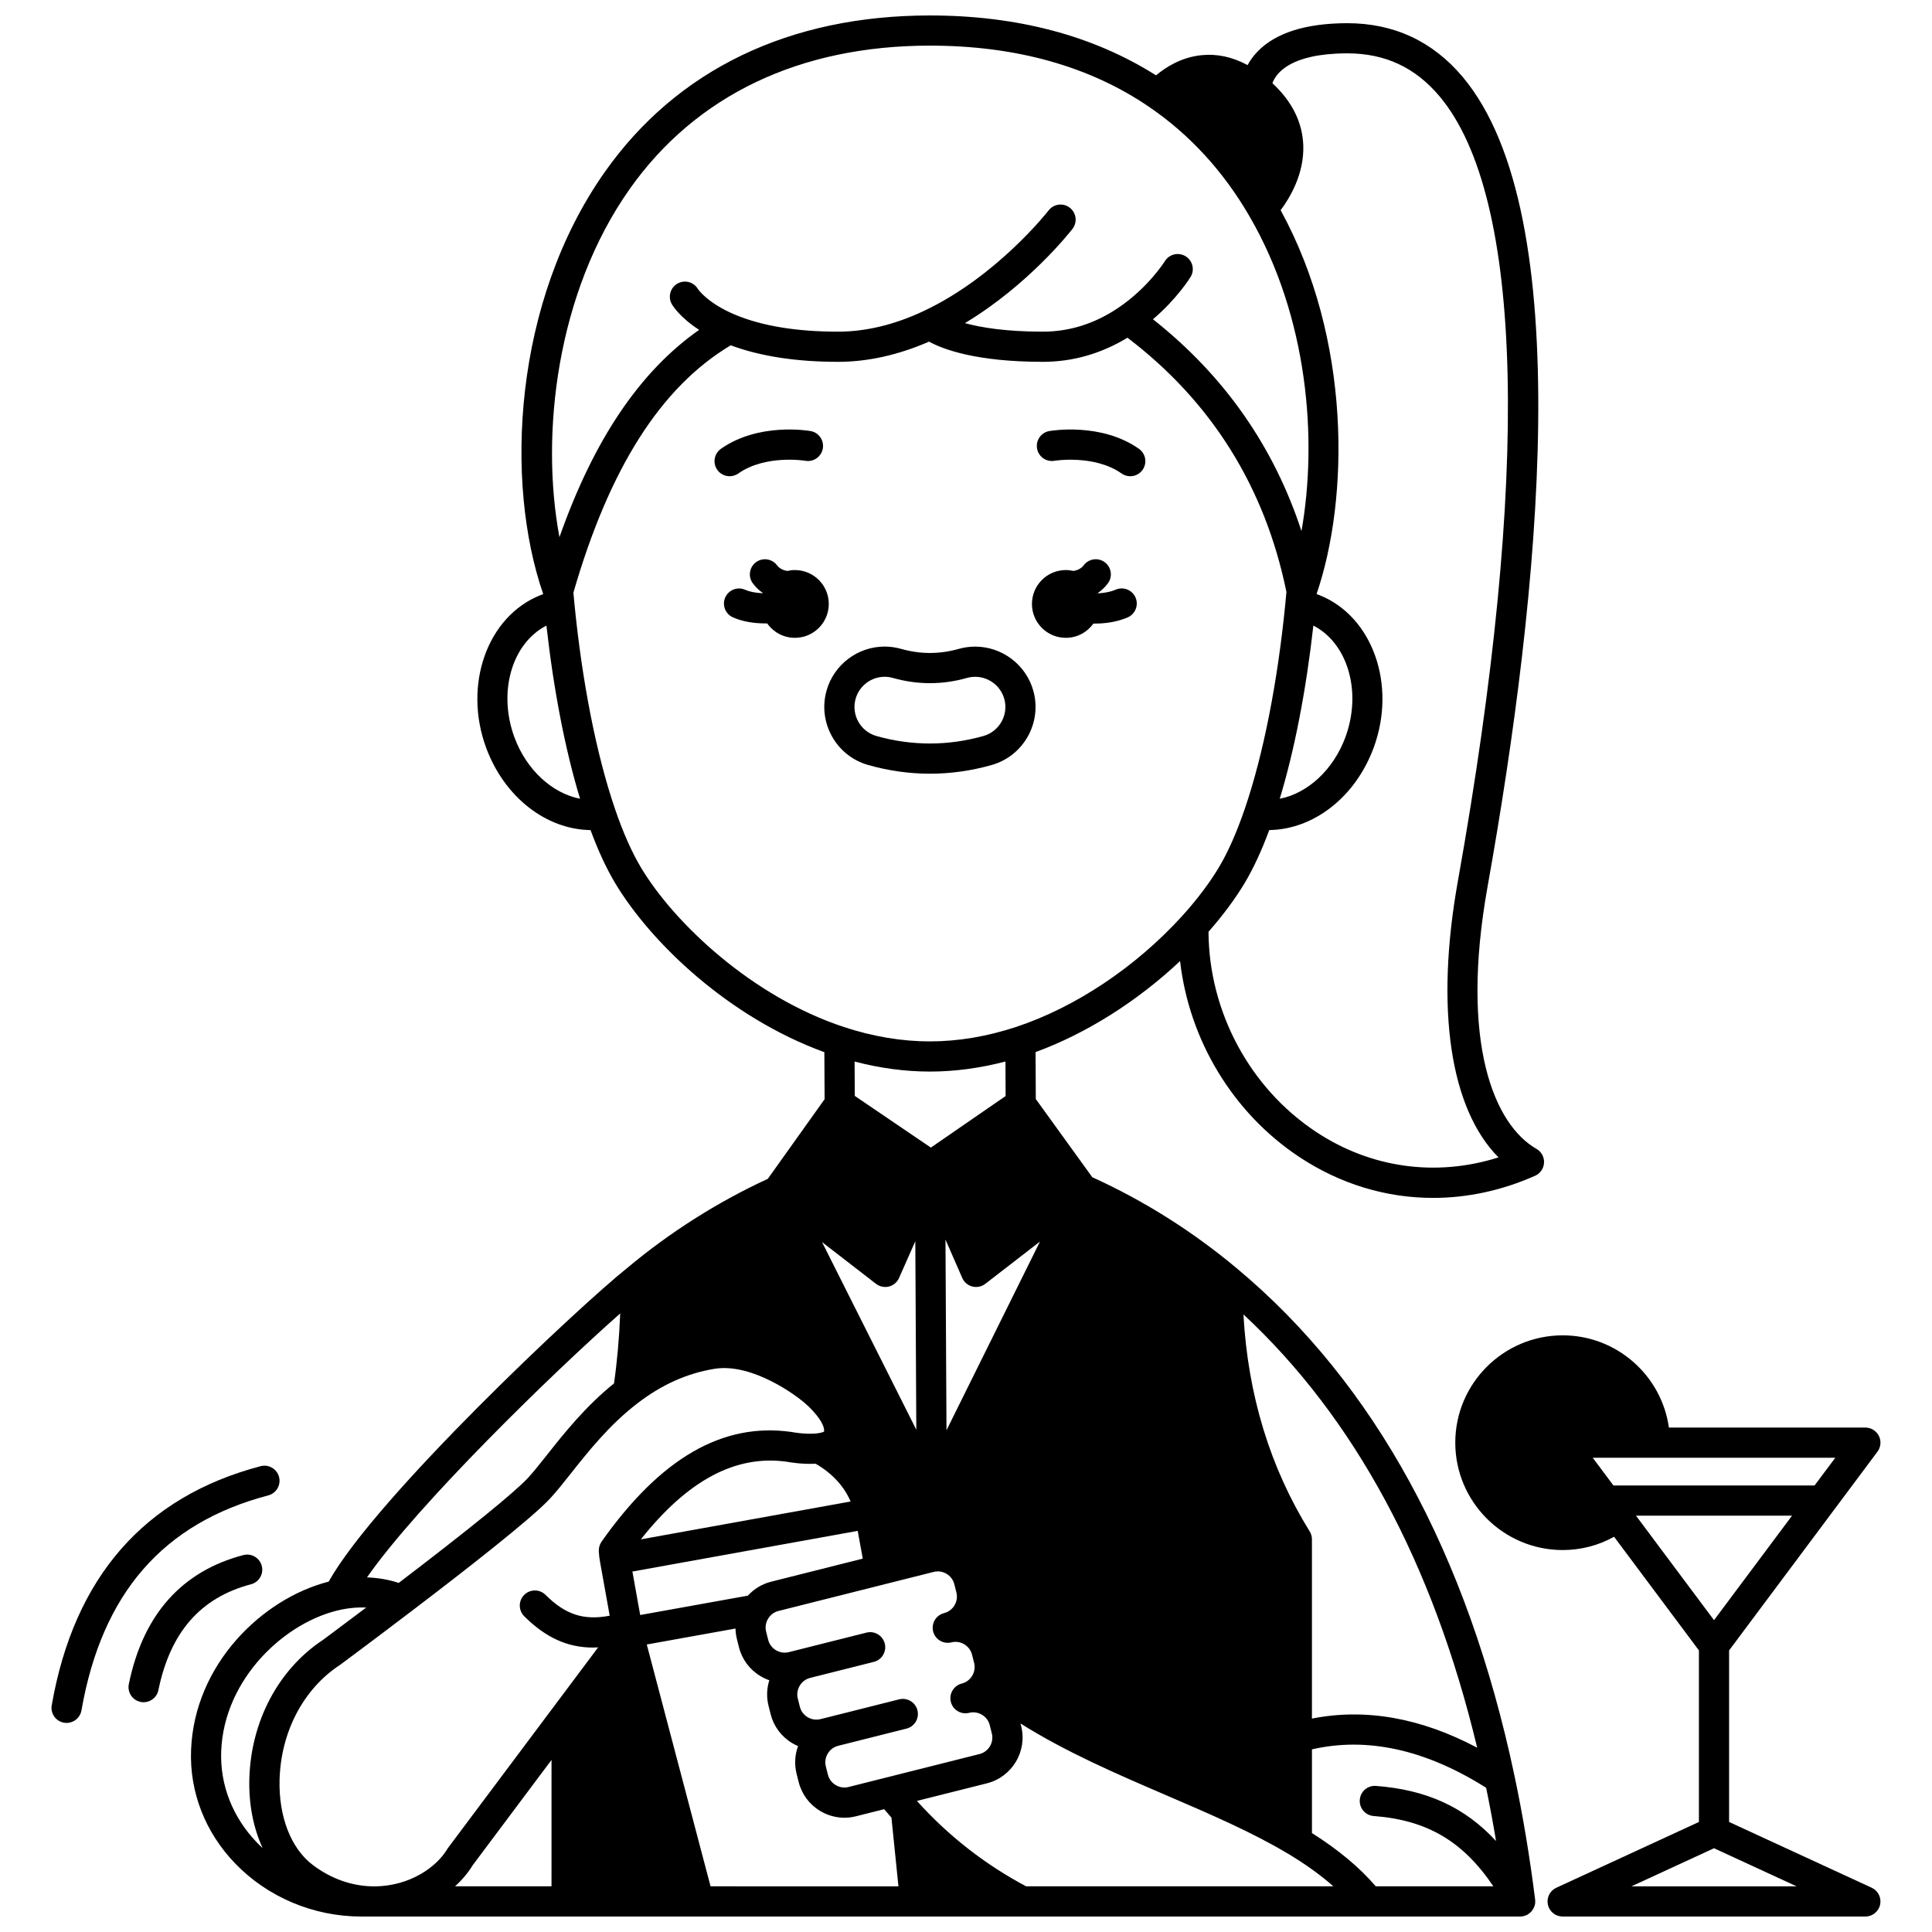 <?xml version="1.0" encoding="UTF-8"?>
<!-- Uploaded to: ICON Repo, www.svgrepo.com, Generator: ICON Repo Mixer Tools -->
<svg width="800px" height="800px" version="1.1" viewBox="144 144 512 512" xmlns="http://www.w3.org/2000/svg">
 <defs>
  <clipPath id="b">
   <path d="m194 148.09h360v503.81h-360z"/>
  </clipPath>
  <clipPath id="a">
   <path d="m529 497h114v154.9h-114z"/>
  </clipPath>
 </defs>
 <path d="m426.45 313.03c3.016 0 5.68-1.492 7.305-3.773 0.07 0 0.145 0.008 0.219 0.008 0.531 0 1.062-0.016 1.594-0.047 2.691-0.145 5.137-0.684 7.266-1.598 2.027-0.871 2.969-3.223 2.102-5.25-0.871-2.031-3.223-2.973-5.25-2.102-1.25 0.535-2.824 0.867-4.562 0.961-0.051 0.004-0.094 0-0.145 0.004-0.012-0.031-0.023-0.066-0.035-0.098 0.082-0.059 0.168-0.105 0.25-0.168 0.887-0.645 1.688-1.434 2.379-2.34 1.336-1.758 0.996-4.266-0.758-5.602-1.758-1.336-4.266-0.996-5.602 0.758-0.223 0.293-0.457 0.527-0.766 0.75-0.602 0.449-1.305 0.664-1.973 0.77-0.648-0.148-1.324-0.234-2.019-0.234-4.957 0-8.977 4.019-8.977 8.988-0.004 4.957 4.016 8.973 8.973 8.973z"/>
 <path d="m354.66 295.07c-0.691 0-1.363 0.086-2.008 0.234-0.684-0.105-1.402-0.328-2.027-0.797-0.262-0.188-0.496-0.426-0.723-0.723-1.34-1.758-3.848-2.094-5.606-0.754-1.758 1.34-2.094 3.848-0.754 5.606 0.691 0.91 1.492 1.695 2.332 2.305 0.098 0.074 0.199 0.129 0.297 0.199-0.008 0.02-0.016 0.039-0.02 0.059-0.078-0.004-0.148 0-0.227-0.004-1.742-0.074-3.316-0.395-4.438-0.895-2.012-0.902-4.379 0-5.281 2.016s0 4.379 2.016 5.281c2.051 0.918 4.594 1.465 7.316 1.582 0.5 0.027 1 0.039 1.504 0.039 0.094 0 0.184-0.008 0.277-0.008 1.625 2.309 4.301 3.82 7.34 3.82 4.957 0 8.977-4.019 8.977-8.977 0-4.965-4.019-8.984-8.977-8.984z"/>
 <path d="m423.46 266.11c0.102-0.02 10.59-1.688 17.766 3.367 0.699 0.492 1.504 0.73 2.301 0.73 1.258 0 2.492-0.59 3.273-1.695 1.273-1.805 0.84-4.301-0.965-5.57-9.984-7.035-23.203-4.805-23.762-4.707-2.176 0.383-3.625 2.457-3.242 4.633 0.379 2.176 2.449 3.621 4.629 3.242z"/>
 <path d="m339.66 269.48c7.203-5.074 17.598-3.394 17.773-3.367 2.164 0.379 4.238-1.074 4.621-3.246 0.383-2.176-1.07-4.25-3.242-4.633-0.559-0.098-13.777-2.328-23.762 4.707-1.805 1.273-2.234 3.766-0.965 5.57 0.777 1.105 2.016 1.695 3.273 1.695 0.797 0.004 1.602-0.234 2.301-0.727z"/>
 <g clip-path="url(#b)">
  <path d="m550.84 648.24c0.023-0.27 0.016-0.539-0.016-0.809v-0.035c-1.418-11.336-3.266-22.406-5.492-32.906v-0.004c0-0.004 0-0.008-0.004-0.012-12.438-58.746-37.148-103.92-73.438-134.25-11.797-9.883-24.723-18.027-38.426-24.25l-14.969-20.719-0.059-12.441c13.469-4.93 26.953-13.453 38.297-24.121 2.394 20.914 13.977 40.238 31.582 51.91 10.871 7.207 23.066 10.855 35.465 10.852 9.051 0 18.211-1.945 27.039-5.867 1.375-0.613 2.293-1.945 2.367-3.453 0.074-1.504-0.699-2.926-2.008-3.672-11.141-6.375-20.395-27.988-12.953-69.535 13.906-77.742 24.051-178.07-6.598-214.54-7.945-9.453-18.23-14.242-30.574-14.242h-0.195c-10.906 0.047-18.855 2.582-23.625 7.547-1.145 1.191-1.984 2.406-2.606 3.559-4.004-2.168-8.105-3.055-12.238-2.629-5.387 0.551-9.539 3.246-12.027 5.344-16.637-10.527-36.77-15.871-59.914-15.871-37.199 0-66.969 14.309-86.098 41.379-24.367 34.488-26.676 82.273-16.387 111.97-0.25 0.09-0.504 0.18-0.742 0.277-14.07 5.606-20.527 23.73-14.398 40.41 4.828 13.117 15.91 21.691 27.68 21.852 2.019 5.469 4.215 10.199 6.539 14.082 9.547 15.91 30.211 35.594 55.422 44.773l0.066 12.457-15.047 21.102c-13.391 6.191-25.98 14.172-37.426 23.762-0.004 0.004-0.004 0.004-0.008 0.004-12.648 10.117-66.32 60.469-78.949 82.984-17.586 4.481-35.617 21.922-36.465 44.656-0.422 11.098 3.727 21.766 11.688 30.035 8.605 8.934 20.77 14.059 33.375 14.059h2.848c0.172 0.004 0.348 0.008 0.516 0.008 0.188 0 0.367-0.004 0.531-0.008h85.613 0.012 0.016 57.277 0.004 0.012 28.363 0.016 0.016 131.93 0.016c0.262 0 0.52-0.031 0.777-0.086 0.031-0.008 0.066-0.012 0.098-0.02 0.238-0.055 0.473-0.133 0.703-0.23 0.047-0.02 0.09-0.039 0.133-0.062 0.07-0.031 0.141-0.062 0.211-0.098 0.082-0.047 0.152-0.109 0.23-0.16 0.105-0.066 0.211-0.137 0.309-0.215 0.129-0.102 0.246-0.215 0.359-0.328 0.055-0.055 0.121-0.098 0.172-0.156 0.023-0.023 0.035-0.055 0.055-0.078 0.113-0.133 0.207-0.277 0.301-0.426 0.055-0.082 0.113-0.16 0.16-0.246 0.09-0.164 0.156-0.34 0.223-0.516 0.027-0.078 0.066-0.148 0.09-0.23 0.078-0.258 0.133-0.523 0.156-0.793v-0.008zm-42.801-22.977c14.039 1.066 23.602 6.582 31.715 18.633h-31.164c-4.309-5.019-9.871-9.668-16.91-14.117v-22.18c14.637-3.367 30.145 0.062 46.16 10.18 0.953 4.602 1.832 9.312 2.633 14.109-8.395-9.059-18.508-13.59-31.828-14.602-2.227-0.168-4.121 1.48-4.289 3.684s1.48 4.125 3.684 4.293zm-92.105 18.633c-10.879-5.785-20.598-13.363-28.891-22.578-0.016-0.016-0.031-0.035-0.047-0.055l18.559-4.668c6.676-1.691 10.742-8.496 9.062-15.16l-0.176-0.699c12.066 7.602 25.609 13.43 38.812 19.109 11.664 5.019 22.68 9.762 32.172 15.461 0.039 0.027 0.082 0.047 0.125 0.07 0.02 0.012 0.039 0.023 0.062 0.035 4.57 2.762 8.449 5.574 11.746 8.484zm-83.629 0-16.902-64.086 23.512-4.231c0.02 0.922 0.137 1.848 0.363 2.758l0.551 2.191c0.812 3.227 2.84 5.949 5.711 7.664 0.75 0.449 1.531 0.812 2.336 1.094-0.695 2.188-0.773 4.523-0.199 6.797l0.551 2.188c0.812 3.231 2.84 5.957 5.711 7.672 0.504 0.301 1.023 0.566 1.555 0.789-0.863 2.34-1.008 4.879-0.387 7.344l0.551 2.191c0.812 3.227 2.84 5.949 5.711 7.664 1.973 1.18 4.176 1.785 6.406 1.785 1.02 0 2.043-0.125 3.051-0.379l7.481-1.883c0.641 0.762 1.285 1.508 1.93 2.234l1.859 18.211zm-89.699 0c-5.465-0.105-10.867-2.035-15.617-5.582-5.863-4.375-9.188-12.891-8.898-22.777 0.375-12.633 6.332-23.949 15.941-30.273 0.062-0.039 0.121-0.082 0.184-0.125 0.082-0.062 8.426-6.242 18.543-13.945 14.094-10.711 31.957-24.621 37.008-30.062 1.695-1.828 3.465-4.062 5.516-6.648 4.559-5.754 10.23-12.918 17.641-18.586 6.441-4.953 13.105-7.941 20.375-9.141 10.414-1.719 22.5 7.879 22.617 7.973 0.043 0.035 0.098 0.074 0.141 0.109 2.883 2.129 6.668 6.309 6.324 8.566-0.203 0.105-0.688 0.285-1.586 0.414-0.207 0.012-0.414 0.031-0.617 0.074-2.875 0.262-6.191-0.363-6.219-0.371-0.066-0.012-0.137-0.023-0.203-0.035-18.227-2.602-34.691 6.91-50.344 29.07-0.027 0.039-0.043 0.082-0.066 0.121-0.078 0.117-0.145 0.242-0.207 0.371-0.059 0.109-0.113 0.219-0.16 0.332-0.047 0.121-0.082 0.242-0.121 0.371-0.035 0.129-0.074 0.258-0.098 0.387-0.023 0.117-0.031 0.238-0.043 0.355-0.012 0.145-0.023 0.289-0.023 0.434 0 0.047-0.008 0.09-0.008 0.137 0.051 1.051 0.164 1.984 0.336 2.867 0.004 0.012 0 0.027 0.004 0.039l2.547 14.203c-6.926 1.332-11.777-0.316-17.004-5.519-1.566-1.559-4.098-1.551-5.656 0.012-1.559 1.562-1.551 4.098 0.012 5.656 5.633 5.609 11.41 8.301 18.285 8.301 0.426 0 0.867-0.035 1.305-0.059l-39.762 53.121c-0.082 0.109-0.16 0.227-0.23 0.344-2.875 4.809-9.852 9.723-19.027 9.879zm167.85-218.59 0.043 9.156-19.809 13.66-20.164-13.695-0.051-9.105c6.711 1.754 13.402 2.656 19.965 2.656 6.574 0 13.285-0.906 20.016-2.672zm-31.773 189.8c-0.004 0-0.008 0.004-0.012 0.004l-9.801 2.465c-1.156 0.289-2.363 0.109-3.402-0.512-1.039-0.621-1.77-1.598-2.062-2.75l-0.551-2.188c-0.293-1.16-0.109-2.371 0.508-3.406 0.617-1.035 1.598-1.766 2.754-2.059l18.113-4.559c2.141-0.539 3.441-2.711 2.902-4.852-0.539-2.141-2.711-3.441-4.852-2.902l-18.109 4.559-2.731 0.68c-1.16 0.289-2.371 0.109-3.406-0.508-1.035-0.617-1.766-1.598-2.059-2.758l-0.551-2.188c-0.289-1.156-0.109-2.363 0.512-3.402 0.617-1.035 1.594-1.766 2.742-2.059l0.012-0.004c0.004 0 0.004 0 0.004-0.004l16.879-4.246c2.141-0.539 3.441-2.711 2.902-4.852-0.539-2.141-2.715-3.441-4.852-2.902l-16.879 4.246h-0.004l-3.699 0.93c-1.156 0.289-2.363 0.109-3.402-0.512-1.039-0.621-1.77-1.598-2.062-2.75l-0.551-2.188c-0.309-1.223-0.078-2.516 0.645-3.594 0.031-0.043 0.062-0.082 0.094-0.125 0.605-0.863 1.496-1.48 2.527-1.742l41.152-10.355c2.394-0.602 4.852 0.863 5.461 3.266l0.551 2.188c0.605 2.406-0.859 4.859-3.266 5.465-1.812 0.457-3.023 2.086-3.023 3.871 0 0.324 0.039 0.652 0.121 0.98 0.539 2.141 2.707 3.441 4.852 2.902 1.152-0.289 2.359-0.109 3.398 0.512 1.039 0.621 1.77 1.598 2.062 2.754l0.555 2.199c0.25 0.988 0.145 2.047-0.305 2.992-0.582 1.234-1.664 2.133-2.973 2.465-2.141 0.543-3.434 2.715-2.894 4.856 0.539 2.141 2.711 3.438 4.852 2.898 1.152-0.289 2.363-0.109 3.398 0.512 1.039 0.621 1.77 1.598 2.059 2.746l0.551 2.207c0.605 2.402-0.863 4.852-3.266 5.461zm-18.535-83.207c4.371 2.523 7.555 5.984 9.273 10.016l-55.59 10.031c12.473-15.723 25.172-22.465 38.695-20.566 0.762 0.141 4.137 0.719 7.621 0.52zm34.68-8.859-0.266-50.535 4.445 10.168c0.492 1.129 1.48 1.965 2.676 2.269 0.328 0.082 0.66 0.125 0.988 0.125 0.875 0 1.738-0.289 2.445-0.836l14.488-11.203zm-16.234-37.973c0.328 0 0.656-0.039 0.98-0.121 1.191-0.301 2.18-1.133 2.676-2.258l4.316-9.742 0.266 49.945-24.984-49.723 14.305 11.062c0.703 0.547 1.566 0.836 2.441 0.836zm-64.934 86.93-2.066-11.523 59.711-10.777 1.336 7.356-24.297 6.117c-2.398 0.605-4.531 1.91-6.152 3.695zm-44.391 66.309 20.891-27.91-0.004 33.5h-25.566c1.836-1.66 3.422-3.535 4.68-5.59zm266.2-31.148c-14.969-7.934-29.645-10.516-43.793-7.715v-47.512c0-0.746-0.207-1.477-0.602-2.109-10.496-16.902-16.383-36.207-17.547-57.488 29.426 27.363 50.223 65.918 61.941 114.82zm-34.582-449.02h0.164c10.008 0 18.012 3.731 24.453 11.395 22.359 26.602 24.078 100.46 4.848 207.98-6.066 33.875-2.016 60.383 10.773 73.207-16.508 5.227-33.824 2.871-48.395-6.789-17.551-11.637-28.359-31.84-28.461-53.008 3.773-4.285 7.066-8.711 9.562-12.871 2.316-3.871 4.512-8.602 6.535-14.078 11.77-0.16 22.852-8.734 27.684-21.852 6.129-16.676-0.328-34.805-14.387-40.406-0.246-0.098-0.5-0.191-0.758-0.281 8.68-25.402 9.23-67.48-9.52-101.73 2.426-3.242 6.219-9.539 6.004-17.043-0.176-6.148-2.934-11.738-8.184-16.613 0.953-2.641 4.719-7.852 19.68-7.91zm-8.832 151.65c9.102 4.656 12.922 17.52 8.492 29.578-3.195 8.676-10.051 14.895-17.402 16.316 3.926-12.934 6.969-28.605 8.91-45.895zm-181.18-115.7c17.562-24.855 45.078-37.996 79.566-37.996 22.789 0 42.352 5.473 58.141 16.27 10.707 7.309 19.633 17.039 26.527 28.922 15.59 26.832 18.074 59.262 13.797 83.457-7.344-22.445-20.527-41.266-39.355-56.129 6.406-5.469 9.797-10.934 9.965-11.211 1.152-1.879 0.559-4.332-1.32-5.488-1.875-1.152-4.34-0.57-5.496 1.305-0.043 0.07-4.398 7.023-12.391 12.391-6.195 4.172-12.898 6.285-19.93 6.285-9.801 0-16.414-1.098-20.668-2.258 16.949-10.18 27.988-24.309 28.512-24.984 1.352-1.746 1.027-4.258-0.719-5.609-1.746-1.352-4.258-1.027-5.609 0.719-0.133 0.172-13.586 17.402-32.891 26.559-0.035 0.016-0.07 0.035-0.109 0.055-0.016 0.008-0.031 0.016-0.047 0.023-7.731 3.648-15.383 5.496-22.746 5.496-10.898 0-20.02-1.488-27.109-4.418-0.07-0.031-0.141-0.062-0.215-0.09-0.047-0.02-0.094-0.035-0.141-0.055-7.168-3.055-9.574-6.586-9.695-6.766-1.121-1.867-3.539-2.492-5.426-1.398-1.914 1.105-2.566 3.551-1.461 5.461 0.258 0.445 2.16 3.512 7.227 6.789-15.719 11.016-27.922 29.117-37.02 54.938-5.109-27.234-0.773-64.828 18.613-92.266zm-30.555 145.28c-4.43-12.055-0.613-24.914 8.492-29.578 1.945 17.297 4.988 32.965 8.91 45.887-7.356-1.422-14.211-7.633-17.402-16.309zm33.57 34.582c-2.43-4.059-4.734-9.238-6.848-15.402-0.016-0.051-0.035-0.105-0.051-0.152-0.016-0.035-0.02-0.074-0.035-0.109-4.863-14.211-8.668-33.461-10.719-54.25-0.098-0.984-0.188-1.984-0.277-2.981 9.543-33.023 23.195-54.496 41.695-65.547 7.773 2.894 17.312 4.379 28.441 4.379 7.887 0 15.988-1.816 24.109-5.352 3.801 2.074 12.586 5.352 30.172 5.352 7.898 0 15.426-2.152 22.414-6.391 22.277 16.938 36.453 39.59 42.129 67.383-0.094 1.051-0.191 2.098-0.297 3.148-2.047 20.777-5.852 40.016-10.711 54.234-0.039 0.09-0.059 0.184-0.094 0.277 0 0.004-0.004 0.008-0.004 0.012-2.121 6.172-4.422 11.352-6.844 15.395-2.414 4.027-5.688 8.363-9.465 12.559-0.035 0.031-0.062 0.074-0.094 0.105-0.031 0.035-0.066 0.074-0.098 0.109-12.273 13.531-28.363 24.273-44.141 29.465-7.66 2.519-15.312 3.797-22.742 3.797-7.43 0-15.078-1.277-22.738-3.797-24.367-8.016-44.973-27.516-53.805-42.234zm-5.527 118.13c-0.258 6.488-0.809 12.691-1.641 18.539-7.516 6.051-13.16 13.137-17.723 18.898-1.945 2.457-3.625 4.578-5.106 6.176-3.523 3.797-15.66 13.648-34.23 27.797-2.652-0.879-5.481-1.359-8.406-1.465 13.547-19.434 49.242-54.191 67.105-69.945zm-105.74 116.02c0.723-19.355 17.145-34.562 31.941-37.555 0.023-0.004 0.043-0.016 0.066-0.02 2.203-0.438 4.356-0.598 6.426-0.516-6.25 4.715-10.852 8.129-11.531 8.633-11.727 7.766-18.992 21.461-19.441 36.652-0.199 6.793 1.055 13.137 3.516 18.473-0.52-0.48-1.027-0.973-1.52-1.484-6.438-6.684-9.797-15.273-9.457-24.184z"/>
 </g>
 <path d="m390.44 349.04c5.461 0 10.961-0.773 16.352-2.301 8.484-2.402 13.434-11.254 11.035-19.727-1.934-6.859-8.266-11.652-15.402-11.652-1.477 0-2.938 0.203-4.348 0.602-5.098 1.441-10.152 1.453-15.277-0.004-1.441-0.402-2.91-0.609-4.367-0.609-7.125 0-13.453 4.793-15.383 11.645-2.402 8.484 2.543 17.34 11.023 19.738 5.394 1.535 10.902 2.309 16.367 2.309zm-19.691-19.867c0.965-3.426 4.125-5.82 7.688-5.82 0.73 0 1.473 0.105 2.195 0.309 6.516 1.848 13.105 1.844 19.625 0 0.699-0.199 1.43-0.301 2.172-0.301 3.57 0 6.742 2.394 7.707 5.828 1.199 4.234-1.277 8.656-5.519 9.859-9.371 2.652-19.004 2.648-28.359 0-4.238-1.199-6.707-5.629-5.508-9.875z"/>
 <path d="m210.52 563.85c2.137-0.562 3.41-2.75 2.848-4.887-0.562-2.137-2.754-3.41-4.887-2.848-16.367 4.309-26.574 15.812-30.34 34.191-0.441 2.164 0.953 4.277 3.113 4.719 0.27 0.055 0.539 0.082 0.809 0.082 1.859 0 3.527-1.305 3.914-3.199 3.148-15.359 11.176-24.539 24.543-28.059z"/>
 <path d="m215.1 540.29c2.137-0.562 3.41-2.75 2.848-4.887-0.562-2.137-2.758-3.41-4.887-2.848-30.805 8.113-49.426 29.43-55.352 63.355-0.379 2.176 1.074 4.246 3.25 4.625 0.234 0.039 0.465 0.059 0.691 0.059 1.906 0 3.594-1.367 3.934-3.312 5.422-31 21.613-49.645 49.516-56.992z"/>
 <g clip-path="url(#a)">
  <path d="m640.02 644.27-37.793-17.43v-45.465l27.863-37.32 11.457-15.344c0.906-1.211 1.047-2.832 0.371-4.184-0.68-1.352-2.062-2.207-3.574-2.207h-52.066c-1.945-13.793-13.824-24.441-28.145-24.441-15.699 0-28.469 12.754-28.469 28.43 0 15.699 12.77 28.469 28.469 28.469 4.848 0 9.477-1.219 13.609-3.523l22.488 30.121v45.465l-37.793 17.43c-1.703 0.785-2.633 2.652-2.231 4.488 0.402 1.836 2.027 3.141 3.906 3.141h80.227c1.879 0 3.504-1.309 3.906-3.141 0.406-1.836-0.523-3.699-2.227-4.488zm-41.789-70.906-20.684-27.703h41.367zm26.652-35.699h-53.309l-5.484-7.348h64.281zm-48.551 106.24 21.898-10.102 21.898 10.102z"/>
 </g>
</svg>